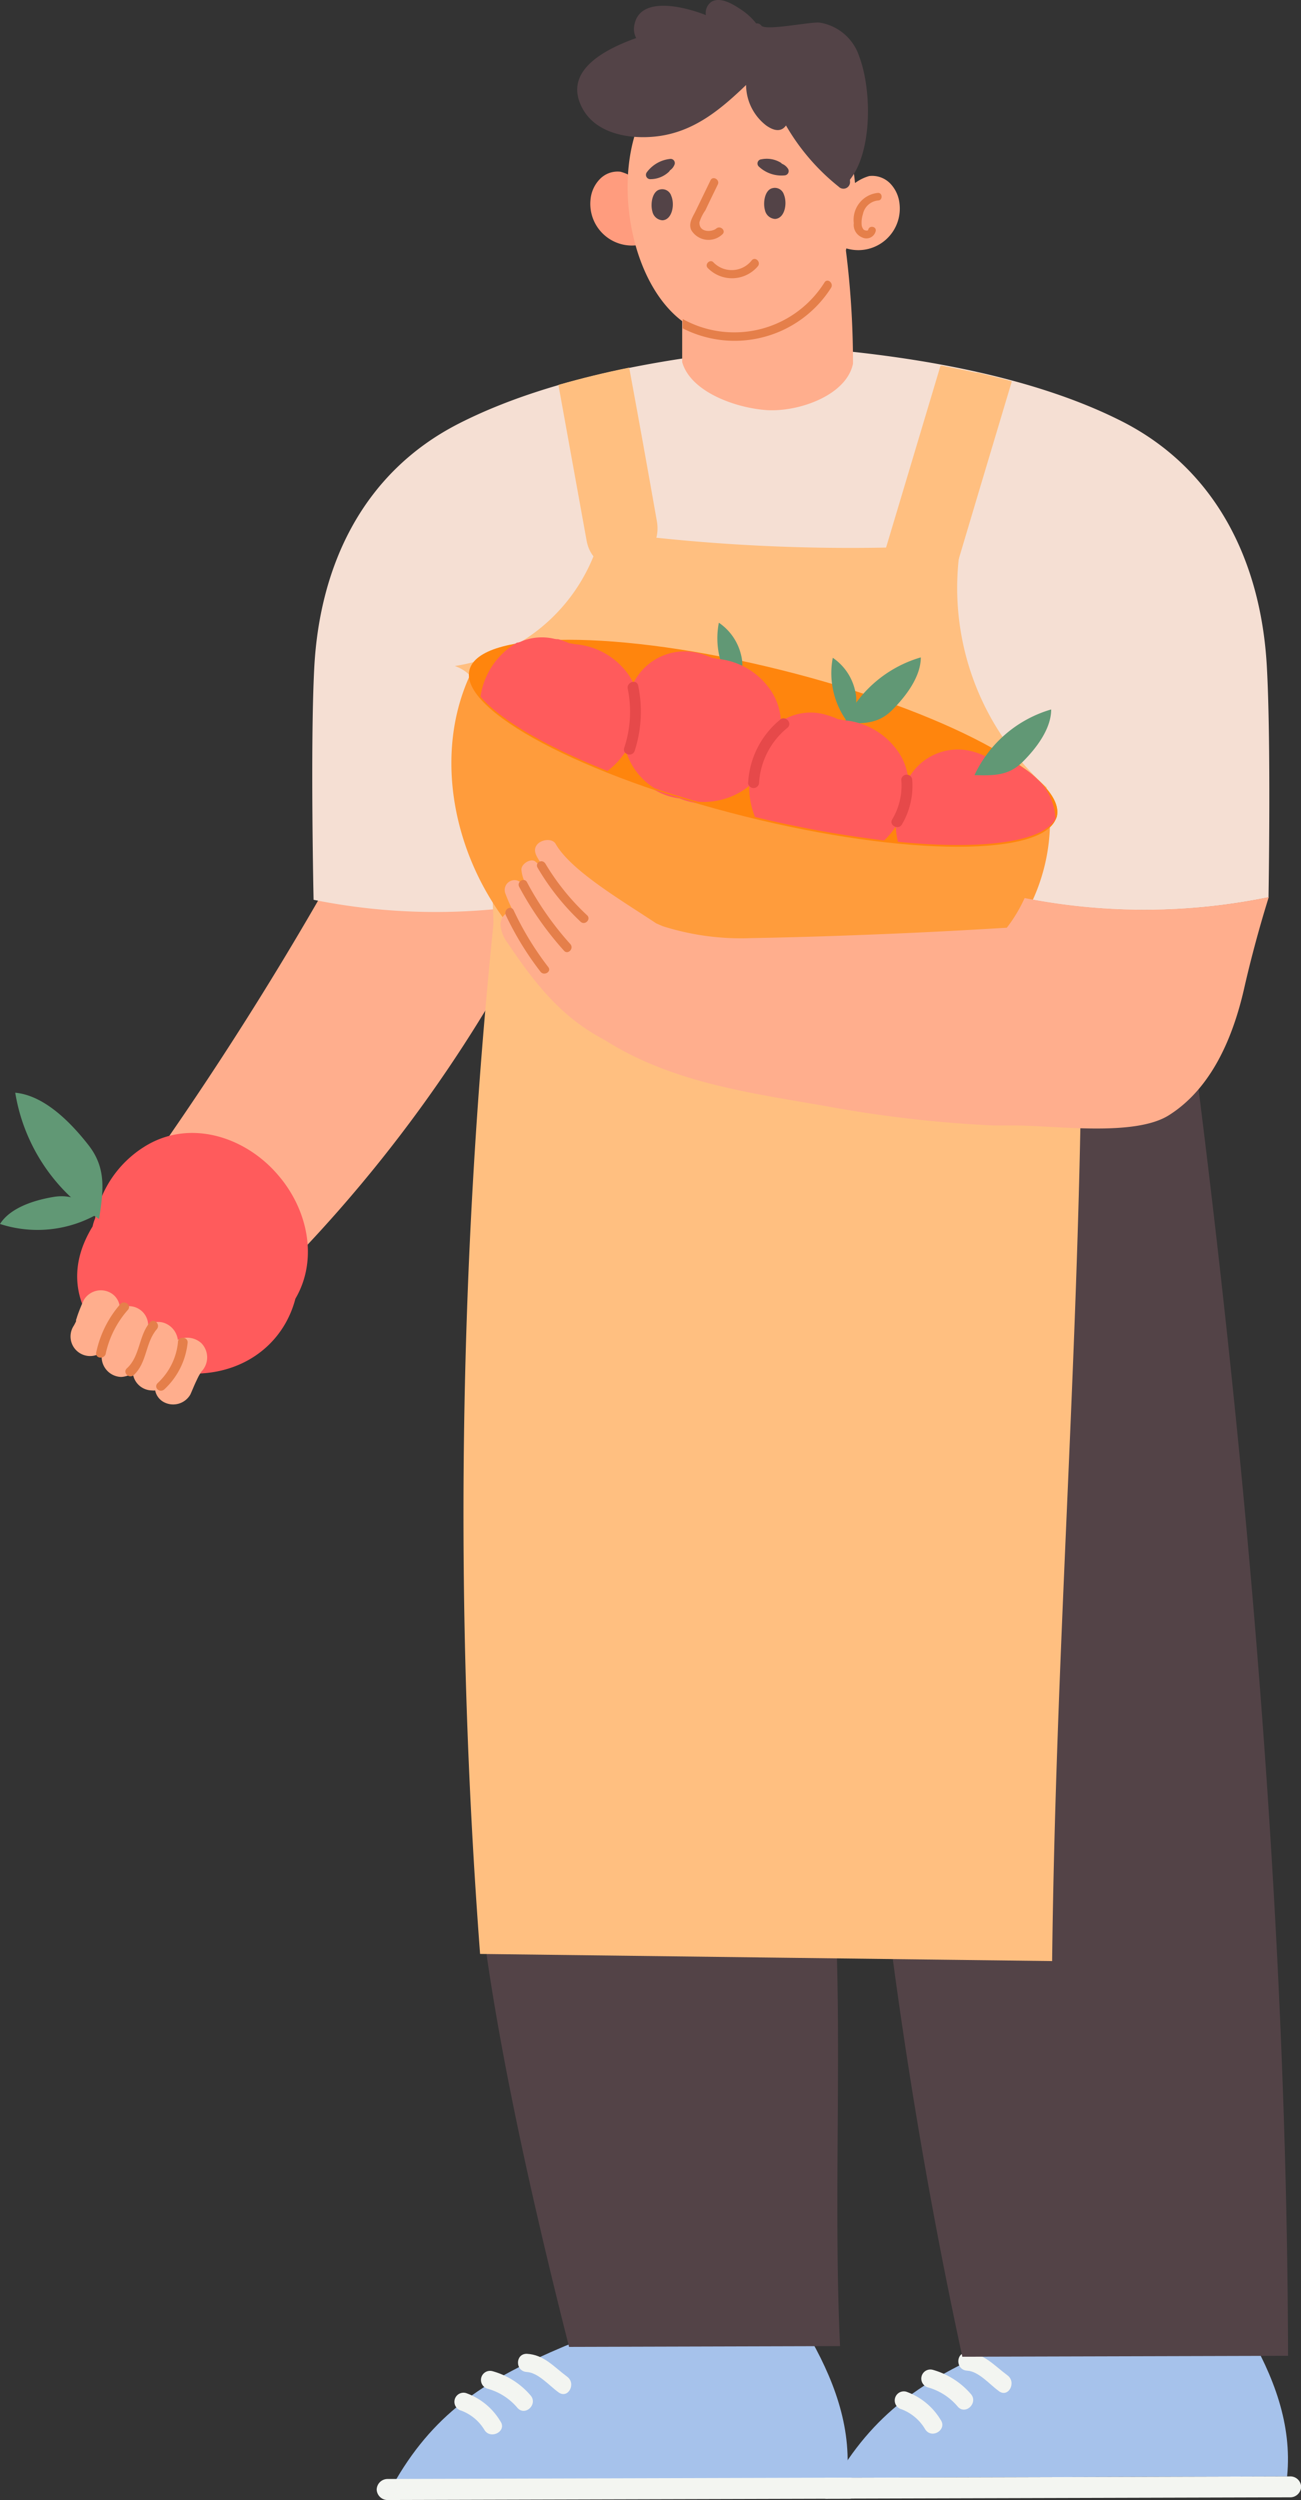 <svg id="Layer_1" data-name="Layer 1" xmlns="http://www.w3.org/2000/svg" viewBox="0 0 96.5 185.32"><rect x="0" y="0" width="96.5" height="185.32" fill="#333333" stroke="none"/><defs><style>.cls-1{fill:#a6c2eb;}.cls-2{fill:#f3f5f1;}.cls-3{fill:#ffae8d;}.cls-4{fill:#f5dfd3;}.cls-5{fill:#ffbf80;}.cls-6{fill:#534347;}.cls-7{fill:#e57f4a;}.cls-8{fill:#ff9c7e;}.cls-9{fill:#ff9c3c;}.cls-10{fill:#ff850d;}.cls-11{fill:#ff5b5c;}.cls-12{fill:#619875;}.cls-13{fill:#e6494a;}</style></defs><path class="cls-1" d="M349.6,200c2,3.41,3.38,7,3,10.86l-33.43.1c3-5.12,6.85-7.5,12.49-9.88C337,198.79,343.76,200,349.6,200Z" transform="translate(-289.79 -27.16)"/><path class="cls-2" d="M352.79,212.38l-34.22.1a.81.81,0,0,1-.84-.78.81.81,0,0,1,.83-.78l34.23-.1a.78.78,0,1,1,0,1.56Z" transform="translate(-289.79 -27.16)"/><path class="cls-2" d="M326.91,206.65a4.85,4.85,0,0,0-2.56-2.1.67.67,0,0,0-.36,1.3,3.4,3.4,0,0,1,1.76,1.48C326.23,208,327.4,207.37,326.91,206.65Z" transform="translate(-289.79 -27.16)"/><path class="cls-2" d="M329.13,204.71a5.71,5.71,0,0,0-2.81-1.78.67.67,0,0,0-.36,1.3,4.44,4.44,0,0,1,2.22,1.43C328.77,206.3,329.72,205.35,329.13,204.71Z" transform="translate(-289.79 -27.16)"/><path class="cls-2" d="M331.86,203.34c-1-.74-1.71-1.63-3-1.7-.87,0-.86,1.3,0,1.35s1.65,1,2.36,1.51S332.55,203.85,331.86,203.34Z" transform="translate(-289.79 -27.16)"/><path class="cls-1" d="M382.26,199.87c2,3.41,3.38,7,3,10.86l-33.43.1c3.05-5.12,6.85-7.49,12.49-9.88C369.64,198.69,376.42,199.91,382.26,199.87Z" transform="translate(-289.79 -27.16)"/><path class="cls-2" d="M385.45,212.28l-34.22.1a.78.78,0,1,1,0-1.55l34.23-.1a.8.8,0,0,1,.84.77A.81.81,0,0,1,385.45,212.28Z" transform="translate(-289.79 -27.16)"/><path class="cls-2" d="M359.57,206.55a4.89,4.89,0,0,0-2.56-2.1.67.67,0,0,0-.36,1.3,3.45,3.45,0,0,1,1.76,1.48C358.89,208,360.06,207.27,359.57,206.55Z" transform="translate(-289.79 -27.16)"/><path class="cls-2" d="M361.79,204.61a5.78,5.78,0,0,0-2.81-1.78.67.67,0,0,0-.36,1.3,4.46,4.46,0,0,1,2.22,1.44C361.43,206.21,362.38,205.25,361.79,204.61Z" transform="translate(-289.79 -27.16)"/><path class="cls-2" d="M364.52,203.24c-1-.74-1.72-1.62-3-1.7-.87,0-.86,1.3,0,1.35s1.65,1,2.36,1.52S365.21,203.76,364.52,203.24Z" transform="translate(-289.79 -27.16)"/><path class="cls-3" d="M318.91,83.84a255.54,255.54,0,0,1-18,29.58,64.63,64.63,0,0,1,11,6.74,105.65,105.65,0,0,0,20.53-30.93C329.55,85.53,323.62,84,318.91,83.84Z" transform="translate(-289.79 -27.16)"/><path class="cls-4" d="M383.75,76.46C383.3,68.78,380,61.94,373,58.39s-16.45-5-24.39-5.54a.53.53,0,0,0-.22,0h-.21c-7.94.64-17.3,2.11-24.36,5.71S313.5,69,313.1,76.66c-.3,5.72-.05,17.2-.05,17.2a45.81,45.81,0,0,0,18.11,0c-.38-3,3.39-2.9,3-5.9,5.48.61,10-.74,14.27-2.71,4.31,1.94,8.81,3.27,14.29,2.62-.36,3,3.41,2.88,3.05,5.88a45.81,45.81,0,0,0,18.11-.07S384.08,82.17,383.75,76.46Z" transform="translate(-289.79 -27.16)"/><path class="cls-5" d="M323.52,76.53a13.26,13.26,0,0,0,10.89-10,137.09,137.09,0,0,0,26.64,1,19.78,19.78,0,0,0,6.38,18c-1,6.86-1.76,13.83-2.8,20.69a8.55,8.55,0,0,1-1.54,4.43,8,8,0,0,1-4.13,2.15,53,53,0,0,1-32-1.38q-.45-12.78-.92-25.56C325.94,82.63,326.56,77.54,323.52,76.53Z" transform="translate(-289.79 -27.16)"/><path class="cls-6" d="M324.93,159.13c-.44,11.13,4.32,31.16,7.07,42l20.1-.06c-.49-10.45.14-21.61-.35-32.06-.64-13.82,0-26.95-.76-40.76.76,0,.94-.65,1.71-.62a376.68,376.68,0,0,0,8.47,74.23l24.16-.07c-.08-32.32-3-65.77-7.14-97.83-14.66-3.15-34.5-5.36-49.29-2.88C324.65,122.71,325.82,137.06,324.93,159.13Z" transform="translate(-289.79 -27.16)"/><path class="cls-5" d="M370,106.17c-.28,22.72-1.9,43.64-2.17,66.36L325.4,172a431.91,431.91,0,0,1,1-76.45,6.33,6.33,0,0,1,4.07-4.9,10.39,10.39,0,0,1,5.93.63C348,95.1,358.6,103.41,370.85,103,370.75,103.94,370.05,105.23,370,106.17Z" transform="translate(-289.79 -27.16)"/><path class="cls-7" d="M335.19,41.14A2.08,2.08,0,0,1,337,43.35a1.07,1.07,0,0,1-.61,1.08.72.72,0,0,1-1-.44c-.11-.35.44-.48.55-.14,0,.14.28.06.34,0a.63.63,0,0,0,.14-.38,1.83,1.83,0,0,0-.11-.77,1.25,1.25,0,0,0-1.15-1C334.82,41.68,334.83,41.12,335.19,41.14Z" transform="translate(-289.79 -27.16)"/><path class="cls-8" d="M338.29,44.9a3.09,3.09,0,0,1-4.7-2.93,2.5,2.5,0,0,1,.68-1.52,1.83,1.83,0,0,1,1.54-.56,3.23,3.23,0,0,1,1.76,1.19C338.45,42,338.15,43.63,338.29,44.9Z" transform="translate(-289.79 -27.16)"/><path class="cls-3" d="M351.28,35.64a1.22,1.22,0,0,0-.59-.41,6.55,6.55,0,0,0-3.76-2.7,6.84,6.84,0,0,0-1.89-.26,3,3,0,0,0-1.43,0c-1.71-.78-3.59.34-4.89,1.64-4.86,4.86-2,19.38,6.12,18.19S355.4,40.79,351.28,35.64Z" transform="translate(-289.79 -27.16)"/><path class="cls-3" d="M351.86,45.26a3.08,3.08,0,0,0,4.65-3,2.53,2.53,0,0,0-.7-1.51,1.87,1.87,0,0,0-1.55-.54,3.31,3.31,0,0,0-1.75,1.22C351.66,42.37,352,44,351.86,45.26Z" transform="translate(-289.79 -27.16)"/><path class="cls-7" d="M354.9,41.46a2,2,0,0,0-1.78,2.24,1,1,0,0,0,.62,1.06.71.71,0,0,0,1-.45c.1-.35-.45-.48-.55-.13,0,.13-.28.06-.34,0a.64.64,0,0,1-.15-.38,2.07,2.07,0,0,1,.1-.78,1.27,1.27,0,0,1,1.14-1C355.28,42,355.26,41.43,354.9,41.46Z" transform="translate(-289.79 -27.16)"/><path class="cls-3" d="M352.21,43.47a66.79,66.79,0,0,1,.85,10.65c-.5,2.41-4.2,3.64-6.55,3.43S341,56.15,340.39,54c0-1.19,0-2.39,0-3.58.41.84,1.4.37,2.3.15a6.17,6.17,0,0,0,2.38-1.44C347.46,47.22,349.86,45.43,352.21,43.47Z" transform="translate(-289.79 -27.16)"/><path class="cls-6" d="M339.58,41.68a.7.7,0,0,0-.85-.47c-.56.13-.71,1.06-.55,1.63a.82.82,0,0,0,.75.65C339.64,43.45,339.86,42.34,339.58,41.68Z" transform="translate(-289.79 -27.16)"/><path class="cls-6" d="M347.93,41.57a.7.7,0,0,0-.85-.46c-.56.13-.71,1.06-.55,1.63a.82.82,0,0,0,.75.65C348,43.35,348.21,42.24,347.93,41.57Z" transform="translate(-289.79 -27.16)"/><path class="cls-7" d="M340.43,50.81c0,.23,0,.46,0,.69a8.48,8.48,0,0,0,11-3c.22-.34-.26-.75-.48-.41A7.9,7.9,0,0,1,340.43,50.81Z" transform="translate(-289.79 -27.16)"/><path class="cls-7" d="M342.49,40.53l-1.11,2.29c-.22.44-.54.89-.32,1.39a1.49,1.49,0,0,0,2.3.33c.32-.26-.13-.7-.44-.44s-1.28.33-1.25-.46a3.08,3.08,0,0,1,.44-.89c.3-.64.61-1.27.92-1.91C343.21,40.48,342.66,40.16,342.49,40.53Z" transform="translate(-289.79 -27.16)"/><path class="cls-7" d="M342.31,47.05A2.51,2.51,0,0,0,346,46.9c.26-.31-.19-.75-.45-.44a1.89,1.89,0,0,1-2.84.15C342.46,46.33,342,46.77,342.31,47.05Z" transform="translate(-289.79 -27.16)"/><path class="cls-6" d="M348.24,39.67a.94.94,0,0,0-.45-.37l-.07-.07a2,2,0,0,0-1.46-.26.31.31,0,0,0-.17.55,2.45,2.45,0,0,0,1.91.64A.32.32,0,0,0,348.24,39.67Z" transform="translate(-289.79 -27.16)"/><path class="cls-6" d="M339.83,39.34a.92.92,0,0,1-.35.45.47.47,0,0,1-.06.09,2,2,0,0,1-1.36.56.32.32,0,0,1-.3-.5,2.47,2.47,0,0,1,1.74-1A.31.31,0,0,1,339.83,39.34Z" transform="translate(-289.79 -27.16)"/><path class="cls-9" d="M367.65,87.2a14.1,14.1,0,0,1-5.08,11.66,22.66,22.66,0,0,1-11.92,4.92c-7.47,1-15.54-.74-21.12-5.87s-8.06-14-4.81-20.85c2.85,4.36,8.21,6,13.2,7.34A101.44,101.44,0,0,0,367.65,87.2Z" transform="translate(-289.79 -27.16)"/><path class="cls-10" d="M368.17,87.68c-.74,3-11.1,3-23.13,0s-21.17-7.86-20.43-10.85,11.1-3,23.13,0S368.92,84.7,368.17,87.68Z" transform="translate(-289.79 -27.16)"/><path class="cls-6" d="M353.53,31.37a3.7,3.7,0,0,0-2.92-2.53c-.62-.1-4,.63-4.35.22a.38.38,0,0,0-.38-.16,4.67,4.67,0,0,0-1.2-1.08c-.55-.37-1.45-.9-2.1-.54a1,1,0,0,0-.43,1c-1.84-.72-4.89-1.36-5.3.7a1.42,1.42,0,0,0,.13,1c-2.8,1-5.36,2.63-4,5.19,1.15,2.18,4.21,2.39,6.15,2,2.41-.48,4.22-2,6-3.71a3.82,3.82,0,0,0,1.49,3c.72.51,1.19.4,1.47,0A16.1,16.1,0,0,0,352,41a.49.49,0,0,0,.84-.38.76.76,0,0,1,0-.15C354.52,38.34,354.44,33.78,353.53,31.37Z" transform="translate(-289.79 -27.16)"/><path class="cls-3" d="M365.79,93.73a11,11,0,0,1-1.32,2.2c-4.47.27-7.77.43-12.25.59q-3.36.12-6.72.18a19.18,19.18,0,0,1-6.51-.87c-.19-.07-.35-.15-.52-.22-2.61-1.73-6.33-3.91-7.47-5.9-.25-.43-1.07-.33-1.38.07s-.07.8.19,1.21a3.72,3.72,0,0,0,.91,1.1L329.47,91c-.36-.23-1.07.24-1,.67a2.57,2.57,0,0,0,.58,1.39,2.62,2.62,0,0,0-.89-.63.73.73,0,0,0-.87,1,12.34,12.34,0,0,0,.66,1.46.57.57,0,0,0-.46-.11,1,1,0,0,0-.57,1A2.54,2.54,0,0,0,327.4,97c2.15,3.19,4.05,5.57,7.22,7.24,5,3.17,10.73,3.92,16.46,4.92a91.48,91.48,0,0,0,12.44,1.43l1.55,0c3,0,8.86.85,11.42-.76,3.17-2,4.76-5.77,5.59-9.43s1.82-6.74,1.82-6.74A45.81,45.81,0,0,1,365.79,93.73Z" transform="translate(-289.79 -27.16)"/><path class="cls-7" d="M327.31,95a22.75,22.75,0,0,0,2.57,4.19c.26.34.84,0,.58-.34a22.49,22.49,0,0,1-2.56-4.19C327.71,94.22,327.13,94.56,327.31,95Z" transform="translate(-289.79 -27.16)"/><path class="cls-7" d="M328.3,92.9a24,24,0,0,0,3.32,4.73c.29.33.76-.15.48-.48a22.85,22.85,0,0,1-3.22-4.59C328.68,92.17,328.1,92.52,328.3,92.9Z" transform="translate(-289.79 -27.16)"/><path class="cls-7" d="M329.67,91.49a17.89,17.89,0,0,0,3.19,4c.32.29.79-.19.48-.48a17.49,17.49,0,0,1-3.09-3.82C330,90.78,329.44,91.12,329.67,91.49Z" transform="translate(-289.79 -27.16)"/><path class="cls-5" d="M362.31,54.78l-.15,0q-1.23-.27-2.49-.51l-.12,0L354.84,70c-1,3.35,4.22,4.76,5.22,1.43q2.38-8,4.78-16C364,55.18,363.16,55,362.31,54.78Z" transform="translate(-289.79 -27.16)"/><path class="cls-5" d="M338.51,65.78q-1-5.69-2.05-11.37-2.67.54-5.25,1.28,1.05,5.78,2.09,11.54C333.92,70.65,339.13,69.18,338.51,65.78Z" transform="translate(-289.79 -27.16)"/><path class="cls-11" d="M300.47,112.18a8.09,8.09,0,0,0-3.63,5.31,3.22,3.22,0,0,0-.18.58,8.78,8.78,0,0,0-.61,1.18c-2.12,5,2.42,9.23,7.18,9.69,4.3.41,7.56-2,8.47-5.51,1.7-2.89.94-6.59-1.28-9.16C308,111.42,303.83,110.05,300.47,112.18Z" transform="translate(-289.79 -27.16)"/><path class="cls-12" d="M297.14,117.52a13.64,13.64,0,0,1-6.22-9.36c2.15.2,4.1,2.18,5.43,3.88S297.47,115.38,297.14,117.52Z" transform="translate(-289.79 -27.16)"/><path class="cls-12" d="M297.2,117.05a9,9,0,0,1-7.41.84c.77-1.21,2.53-1.76,3.94-2S296,116.21,297.2,117.05Z" transform="translate(-289.79 -27.16)"/><path class="cls-12" d="M352.4,80.76a9.08,9.08,0,0,1,5.69-4.87c0,1.44-1.11,2.89-2.13,3.91S353.84,80.81,352.4,80.76Z" transform="translate(-289.79 -27.16)"/><path class="cls-12" d="M352.71,80.76a6.07,6.07,0,0,1-1.15-4.84,4,4,0,0,1,1.66,2.45A2.77,2.77,0,0,1,352.71,80.76Z" transform="translate(-289.79 -27.16)"/><path class="cls-12" d="M344.26,78.15a6,6,0,0,1-1.15-4.83,4,4,0,0,1,1.66,2.44A2.8,2.8,0,0,1,344.26,78.15Z" transform="translate(-289.79 -27.16)"/><path class="cls-10" d="M366.79,85a3.44,3.44,0,0,1,.27.27,4.39,4.39,0,0,1,1,2.68,1.15,1.15,0,0,0,.12-.25C368.37,86.89,367.85,86,366.79,85Z" transform="translate(-289.79 -27.16)"/><path class="cls-11" d="M340.21,86.35a4.78,4.78,0,0,0,1.31.34c-1.11-.33-2.18-.66-3.21-1A4.74,4.74,0,0,0,340.21,86.35Z" transform="translate(-289.79 -27.16)"/><path class="cls-11" d="M331.15,74.58a4,4,0,0,0-3,.27A21.88,21.88,0,0,1,331.15,74.58Z" transform="translate(-289.79 -27.16)"/><path class="cls-11" d="M365.65,84.06a13,13,0,0,1,1.14.92A5.29,5.29,0,0,0,365.65,84.06Z" transform="translate(-289.79 -27.16)"/><path class="cls-11" d="M367.06,85.25a3.44,3.44,0,0,0-.27-.27,13,13,0,0,0-1.14-.92,5.18,5.18,0,0,0-2.39-.79,2.93,2.93,0,0,0-.41-.07,5.89,5.89,0,0,0-.83-.31,4.2,4.2,0,0,0-4.86,2,4.4,4.4,0,0,0-1-2.34,5.4,5.4,0,0,0-3.8-2,3,3,0,0,0-.41-.08,5.73,5.73,0,0,0-.82-.3,4,4,0,0,0-3.42.47,4.41,4.41,0,0,0-1-2.64A5.37,5.37,0,0,0,343,76a2.57,2.57,0,0,0-.4-.07,5.89,5.89,0,0,0-.83-.31,4.24,4.24,0,0,0-5,2.18,4.42,4.42,0,0,0-.56-.89,5.37,5.37,0,0,0-3.8-2,3.06,3.06,0,0,0-.4-.07,6.21,6.21,0,0,0-.82-.3,20.58,20.58,0,0,0-3.06.26,5.55,5.55,0,0,0-2.7,4c1.48,1.73,4.86,3.7,9.42,5.51a6.5,6.5,0,0,0,.78-.71,7.34,7.34,0,0,0,.59-.76,4.94,4.94,0,0,0,2.12,2.75c1,.35,2.1.68,3.21,1a5.41,5.41,0,0,0,3.81-1.17v.19a6.09,6.09,0,0,0,.43,2.11,81.54,81.54,0,0,0,9.57,1.74,3.63,3.63,0,0,0,.28-.27,6.94,6.94,0,0,0,.59-.75,6.57,6.57,0,0,0,.16,1.12c6.31.63,10.87,0,11.69-1.73A4.39,4.39,0,0,0,367.06,85.25Z" transform="translate(-289.79 -27.16)"/><path class="cls-12" d="M362.07,84.62a9.08,9.08,0,0,1,5.69-4.87c0,1.44-1.11,2.89-2.13,3.9S363.51,84.66,362.07,84.62Z" transform="translate(-289.79 -27.16)"/><path class="cls-3" d="M303.91,130.53c.15-.33.28-.67.44-1,.07-.15.14-.3.22-.44l.16-.26a1.51,1.51,0,0,0,0-2.1,1.57,1.57,0,0,0-1.75-.25,1.53,1.53,0,0,0-1.09-1.28,1.43,1.43,0,0,0-1.11.16,1.43,1.43,0,0,0-2.1-1.21A1.35,1.35,0,0,0,298,123a1.47,1.47,0,0,0-2,.54,11.5,11.5,0,0,0-.49,1.22,2.25,2.25,0,0,1-.08.24.51.51,0,0,1,0,.11,1.3,1.3,0,0,1-.06.12,2.34,2.34,0,0,1-.15.27,1.45,1.45,0,0,0,2.11,1.9c0,.12,0,.24,0,.36a1.49,1.49,0,0,0,1.45,1.47,1.7,1.7,0,0,0,.86-.29,1.45,1.45,0,0,0,1.42,1.29.88.88,0,0,0,.24,0,1.26,1.26,0,0,0,.67.88A1.47,1.47,0,0,0,303.91,130.53Z" transform="translate(-289.79 -27.16)"/><path class="cls-7" d="M297.64,127.46a7.24,7.24,0,0,1,1.66-3.23c.26-.38-.36-.74-.62-.36a7.93,7.93,0,0,0-1.76,3.58C296.88,127.91,297.59,127.91,297.64,127.46Z" transform="translate(-289.79 -27.16)"/><path class="cls-7" d="M299.71,129.09c1-.92.85-2.4,1.71-3.4.3-.35-.21-.86-.51-.51-.85,1-.72,2.52-1.71,3.41C298.86,128.9,299.37,129.4,299.71,129.09Z" transform="translate(-289.79 -27.16)"/><path class="cls-7" d="M302,130.13a5.49,5.49,0,0,0,1.71-3.46c0-.46-.74-.46-.72,0a4.77,4.77,0,0,1-1.49,3C301.14,130,301.64,130.48,302,130.13Z" transform="translate(-289.79 -27.16)"/><path class="cls-13" d="M337.13,78c-.09-.52-.87-.3-.78.21a8.5,8.5,0,0,1-.26,4.39c-.16.49.62.71.78.21A9.46,9.46,0,0,0,337.13,78Z" transform="translate(-289.79 -27.16)"/><path class="cls-13" d="M347.64,80.52a6.49,6.49,0,0,0-2.36,4.71.41.41,0,0,0,.81,0,5.71,5.71,0,0,1,2.13-4.14C348.59,80.73,348,80.16,347.64,80.52Z" transform="translate(-289.79 -27.16)"/><path class="cls-13" d="M356.64,84.93a4.9,4.9,0,0,1-.66,2.95c-.29.44.42.84.7.41a5.63,5.63,0,0,0,.77-3.36A.41.41,0,0,0,356.64,84.93Z" transform="translate(-289.79 -27.16)"/></svg>